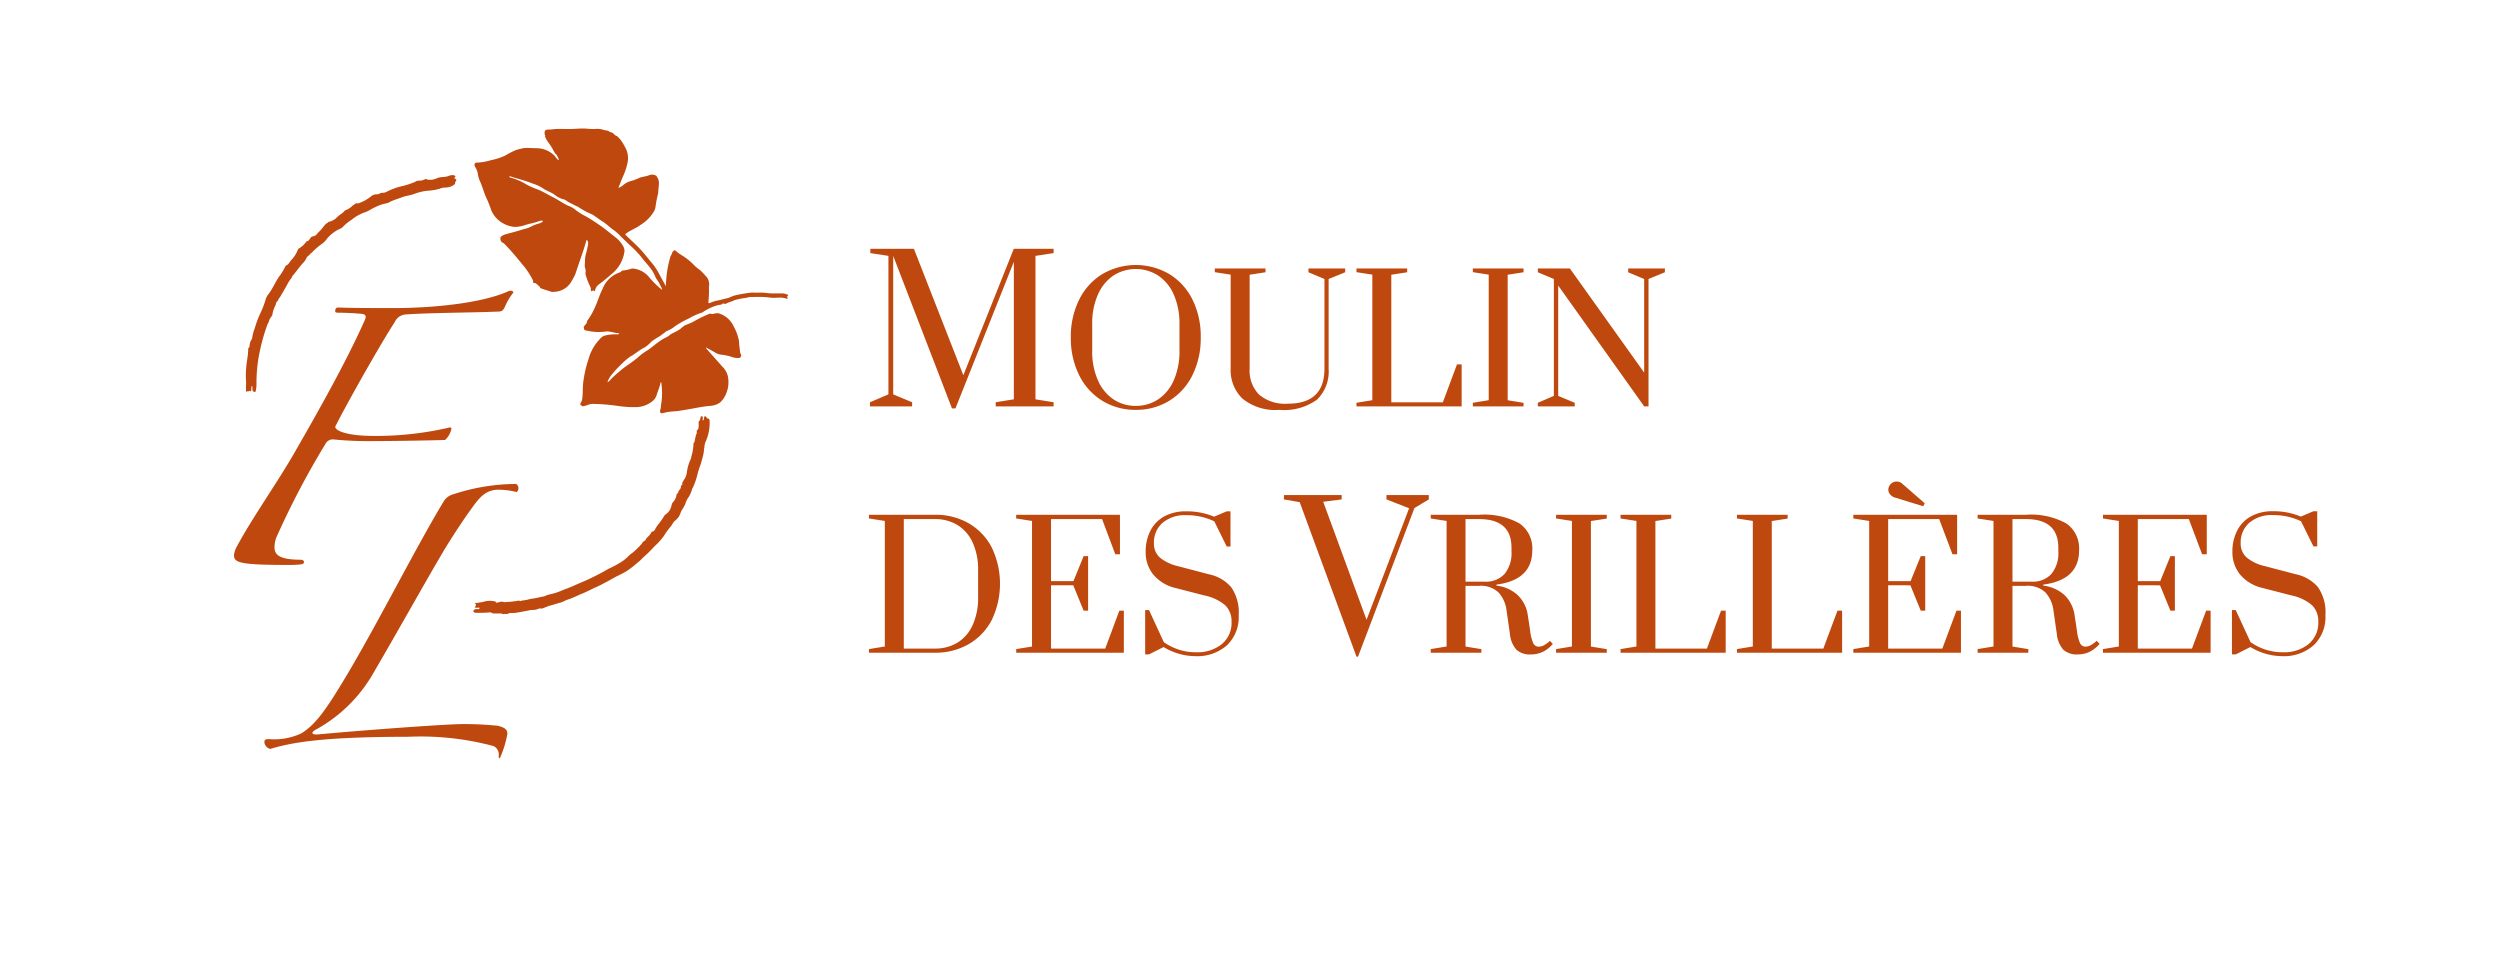 <svg xmlns="http://www.w3.org/2000/svg" xmlns:xlink="http://www.w3.org/1999/xlink" width="203" height="79" viewBox="0 0 203 79">
  <defs>
    <clipPath id="clip-path">
      <rect id="Rectangle_69" data-name="Rectangle 69" width="45" height="51.129" transform="translate(0 0)" fill="#be480e"/>
    </clipPath>
  </defs>
  <g id="logo" transform="translate(-33 1)">
    <rect id="Rectangle_47" data-name="Rectangle 47" width="203" height="79" transform="translate(33 -1)" fill="#fff"/>
    <g id="Groupe_40" data-name="Groupe 40" transform="translate(52 9.439)">
      <g id="Groupe_39" data-name="Groupe 39" transform="translate(0 -0.003)" clip-path="url(#clip-path)">
        <path id="Tracé_767" data-name="Tracé 767" d="M584.287,3.862a.014.014,0,0,0,.018.013.927.927,0,0,1,.185.67c-.025.246-.043.493-.064.739a8.37,8.37,0,0,0-.194.965,1.256,1.256,0,0,1-.121.442,3.151,3.151,0,0,1-1.08,1.112c-.344.269-.767.416-1.129.665-.163.112-.177.113-.035.25.311.3.63.59.935.895.362.361.679.764,1,1.158a5.451,5.451,0,0,1,.632.887c.206.386.418.77.627,1.154a8.992,8.992,0,0,1,.382-2.467c.093-.1.1-.25.186-.362s.159-.126.263-.026a2.667,2.667,0,0,0,.383.284,5.186,5.186,0,0,1,.971.746,3.472,3.472,0,0,0,.606.522l.27.268a.262.262,0,0,0,.106.108.4.4,0,0,0,.125.148v0a.954.954,0,0,1,.2.809,9.118,9.118,0,0,1-.039,1.227c-.021.118.033.131.14.089a2.784,2.784,0,0,1,.579-.191c.268-.042.522-.13.786-.185.227-.047.423-.181.653-.234a12.053,12.053,0,0,1,1.222-.216c.24-.03.489.009.732-.008.384-.026.759.071,1.141.063.256-.006.512,0,.768,0a1.137,1.137,0,0,1,.4.1c.042.014.074.081.051.087-.154.043-.036.128-.042.194-.007.086-.076.054-.115.036a1.551,1.551,0,0,0-.606-.071c-.143-.007-.283.018-.426.014-.274-.007-.543-.058-.816-.069-.345-.013-.691,0-1.036,0a.483.483,0,0,0-.152.013c-.269.092-.559.077-.827.164a1.452,1.452,0,0,0-.51.165h0a3.1,3.1,0,0,0-.538.209.091.091,0,0,1-.1,0,.175.175,0,0,0-.226.055.026.026,0,0,0-.029.012,2.409,2.409,0,0,0-.577.134,4.967,4.967,0,0,0-.829.41c-.051.035-.1.089-.153.1a4.8,4.8,0,0,0-.744.3c-.129.051-.244.144-.376.2a8.048,8.048,0,0,0-1.058.592,2.516,2.516,0,0,1-.709.416c-.035.008-.063.047-.094.071-.149.113-.3.222-.45.334a6.89,6.89,0,0,0-.7.455,2.356,2.356,0,0,1-.564.48c-.419.2-.748.522-1.153.734a5.934,5.934,0,0,0-.81.713,7.742,7.742,0,0,0-.7.768,1.818,1.818,0,0,0-.334.6c0,.029-.017.021-.029.008s.007-.016.011-.025l.016.021a.858.858,0,0,0,.254-.218,7.5,7.5,0,0,1,.727-.664c.492-.449,1.095-.76,1.582-1.222a5.941,5.941,0,0,1,.741-.529c.41-.284.776-.626,1.209-.881.156-.092.326-.157.475-.261a1.542,1.542,0,0,1,.272-.2,3.824,3.824,0,0,0,.668-.363,2.622,2.622,0,0,1,.384-.3,6.646,6.646,0,0,0,.655-.277,10.088,10.088,0,0,1,1.259-.624c.047-.019.107-.054.143-.038.158.068.3-.008.452-.027a.528.528,0,0,1,.2,0,1.919,1.919,0,0,1,1.21,1.019A4.148,4.148,0,0,1,591,17.265c0,.308.061.61.088.916a.3.3,0,0,0,.04.112.215.215,0,0,1-.2.343,1.655,1.655,0,0,1-.438-.063,3.975,3.975,0,0,0-.892-.206,1.2,1.2,0,0,1-.545-.181c-.237-.141-.481-.27-.742-.415a.417.417,0,0,0,.125.2c.406.46.815.917,1.222,1.376a1.672,1.672,0,0,1,.426.729,2.4,2.4,0,0,1-.085,1.329,2.075,2.075,0,0,1-.517.823,1.559,1.559,0,0,1-.755.285,9.94,9.94,0,0,0-1.062.142c-.508.1-1.018.184-1.528.266-.274.044-.555.046-.831.081-.174.022-.343.078-.517.106-.086.014-.166.041-.2-.117-.029-.123.041-.188.05-.281.02-.2.043-.4.075-.591a6.05,6.05,0,0,0-.033-1.524c-.064.02-.061.068-.068.1-.067.307-.192.6-.288.893a1.131,1.131,0,0,1-.252.46,2.192,2.192,0,0,1-1.474.575,9,9,0,0,1-1.373-.09,16.548,16.548,0,0,0-2.088-.175.945.945,0,0,0-.4.081,3.893,3.893,0,0,1-.387.111c-.049.02-.147-.052-.207-.1s-.03-.112,0-.173a.838.838,0,0,0,.112-.266,5.211,5.211,0,0,0,.055-.749,5.965,5.965,0,0,1,.1-1.07,9.2,9.2,0,0,1,.361-1.452,3.769,3.769,0,0,1,.733-1.428c.179-.194.322-.429.6-.5a3.3,3.3,0,0,1,.908-.1.409.409,0,0,0,.272-.051c-.093-.078-.2-.052-.287-.063a5.984,5.984,0,0,0-.7-.129,6.681,6.681,0,0,1-.728.055,4.554,4.554,0,0,1-.828-.093c-.144-.046-.314.018-.34-.22-.007-.063-.031-.109.015-.163.033-.038.082-.064.094-.119a.354.354,0,0,0,.14-.245.3.3,0,0,1,.077-.149,5.776,5.776,0,0,0,.608-1.1c.208-.467.343-.962.586-1.417a2.255,2.255,0,0,1,1.372-1.33c.1-.026.151-.133.259-.159a3.2,3.2,0,0,0,.64-.127.521.521,0,0,1,.247-.03,1.941,1.941,0,0,1,1.219.651,6.765,6.765,0,0,0,1.087,1.07c.008-.15-.108-.26-.158-.394-.092-.248-.291-.434-.393-.676a2.75,2.75,0,0,0-.219-.44c-.282-.435-.659-.793-.962-1.211a9.036,9.036,0,0,0-.967-.981c-.208-.21-.424-.411-.637-.615a4.11,4.11,0,0,0-.522-.486c-.355-.236-.649-.547-1.013-.772-.273-.169-.525-.378-.8-.545a5.866,5.866,0,0,1-1.127-.605.132.132,0,0,0-.044-.025c-.24-.091-.455-.231-.687-.335-.194-.087-.337-.278-.572-.279l-.024-.017A2.178,2.178,0,0,1,576,5.356c-.31-.211-.677-.309-.978-.54a3.149,3.149,0,0,0-.776-.346c-.528-.213-1.078-.361-1.623-.522-.093-.028-.188-.1-.3-.034a.162.162,0,0,0,.107.064,5.055,5.055,0,0,1,1.307.564,6.4,6.4,0,0,0,.9.4c.442.172.835.424,1.253.633s.786.476,1.2.677a2.1,2.1,0,0,1,.556.291,4.583,4.583,0,0,0,.9.578c.406.23.793.486,1.174.749.415.286.8.616,1.2.925a2.453,2.453,0,0,1,.673.759.736.736,0,0,1,.1.444,2.826,2.826,0,0,1-1.036,1.81c-.326.281-.65.567-1,.819a.837.837,0,0,0-.36.558c-.069.045-.119-.067-.152-.04-.189.146-.171,0-.181-.118a.405.405,0,0,0-.023-.133,6.312,6.312,0,0,1-.371-.925.723.723,0,0,1-.041-.229.841.841,0,0,0-.057-.5,3.149,3.149,0,0,1,.02-.387,2.273,2.273,0,0,1,.064-.639,7.406,7.406,0,0,0,.17-.729c.031-.164.049-.338-.108-.444-.257.922-.6,1.813-.891,2.719l-.034.086-.1.214c-.065.113-.13.225-.194.339a1.663,1.663,0,0,1-1.462.859.39.39,0,0,1-.167,0c-.169-.06-.341-.109-.512-.163l-.334-.114-.076-.05.005,0a.279.279,0,0,0-.145-.167h0c-.021-.066-.081-.088-.134-.119a.015.015,0,0,0-.018-.015c-.026-.073-.081-.076-.15-.082s-.185-.023-.123-.155c.013-.027-.008-.041-.017-.06a6.1,6.1,0,0,0-.863-1.306c-.458-.557-.916-1.116-1.424-1.631a.483.483,0,0,0-.173-.128c-.176-.069-.254-.4-.121-.5a.947.947,0,0,1,.28-.157c.5-.148,1.02-.264,1.517-.435a2.394,2.394,0,0,0,.714-.258,1.9,1.9,0,0,1,.267-.111c.2-.1.458-.084.632-.3a.429.429,0,0,0-.306,0,5,5,0,0,1-.8.227c-.158.037-.315.088-.47.139a2.793,2.793,0,0,1-.677.116,2.107,2.107,0,0,1-.959-.272,2.144,2.144,0,0,1-1.082-1.315c-.087-.221-.165-.445-.27-.659-.221-.452-.342-.944-.539-1.407a2.137,2.137,0,0,1-.212-.7,1.421,1.421,0,0,0-.221-.542c-.085-.162-.037-.326.148-.327a4.522,4.522,0,0,0,1.155-.2,4.884,4.884,0,0,0,1.181-.388,5.847,5.847,0,0,1,.8-.416,4.888,4.888,0,0,1,.718-.182c.317-.016.634.009.951.017a2.062,2.062,0,0,1,1.573.682c.029.1.123.145.174.226a.062.062,0,0,0,.087.029.057.057,0,0,0,.008-.078c-.083-.124-.108-.283-.232-.382l0,0-.03-.031a1.288,1.288,0,0,1-.146-.229,4.892,4.892,0,0,0-.471-.739.068.068,0,0,0-.043-.064.322.322,0,0,0-.089-.133.142.142,0,0,0-.043-.106l-.053-.1c0-.059.039-.122-.025-.171a.013.013,0,0,0-.009-.02c-.015-.347.034-.4.392-.4.125,0,.249-.021.374-.033.4-.036.807-.01,1.211-.01.466,0,.929-.065,1.4-.032a4.8,4.8,0,0,0,.784.025,1.4,1.4,0,0,1,.541.054,2.776,2.776,0,0,0,.451.09c.114.137.323.1.436.237l.047.044a.512.512,0,0,0,.244.158h0c.087.089.177.175.261.267a3.884,3.884,0,0,1,.384.615,1.771,1.771,0,0,1,.216,1.23,4.958,4.958,0,0,1-.4,1.208c-.121.286-.23.576-.353.886a1.222,1.222,0,0,0,.355-.2,1.618,1.618,0,0,1,.732-.376,4.336,4.336,0,0,0,.645-.255c.231-.074.474-.1.708-.175a.655.655,0,0,1,.68.05" transform="translate(-549.989 0.002)" fill="#be480e"/>
        <path id="Tracé_768" data-name="Tracé 768" d="M581.059,691.2l.008,0,0-.008c.1-.055.1-.228.2-.245.222-.037.237-.234.337-.366.031-.04.051-.089.082-.128a6.589,6.589,0,0,0,.551-.773.3.3,0,0,1,.1-.114,1.13,1.13,0,0,0,.451-.579c.059-.141.051-.318.164-.425a1.164,1.164,0,0,0,.3-.647.021.021,0,0,0,.008-.025l.035-.037h0a.042.042,0,0,0,.046-.03v0c.078-.066.044-.19.124-.25a.389.389,0,0,0,.137-.311h0l.052-.1,0,.007c.119-.055.017-.183.083-.256l0,0c.026-.03.062-.052.063-.1a.024.024,0,0,0,.011-.029l0,0a1.271,1.271,0,0,0,.267-.63,3.725,3.725,0,0,1,.281-1.022.886.886,0,0,0,.1-.356v0l.023-.045a4.073,4.073,0,0,0,.142-.987c.053-.014.066-.059.076-.1q.065-.291.129-.583c.066-.047.053-.119.058-.186s-.019-.148.032-.178c.14-.082.1-.212.12-.33.023-.134-.038-.273.03-.4.086-.046.083-.133.1-.211a.158.158,0,0,0,.028-.141l0,0,.029-.035,0-.005.136.019.02.05c-.006.062-.013.124-.018.187,0,.029,0,.062.034.069s.063-.031.063-.062a.33.33,0,0,1,.031-.2c.039-.068.077-.083.147-.025.05.042.062.135.109.138.2.012.183.177.184.282a3.657,3.657,0,0,1-.314,1.575,1.287,1.287,0,0,0-.11.442l0,.063a.139.139,0,0,0-.022.106l-.006.037a3.461,3.461,0,0,1-.1.592c-.059.211-.116.423-.176.633a7.92,7.92,0,0,0-.251.768,5.439,5.439,0,0,1-.4,1.155l-.032.041a2.754,2.754,0,0,1-.308.719,1.186,1.186,0,0,0-.2.375.215.215,0,0,0-.043.136,4.173,4.173,0,0,1-.313.549l-.008,0,0,.009-.194.467a.023.023,0,0,0-.017.026,2.672,2.672,0,0,1-.327.344c-.161.126-.219.334-.352.471a6.361,6.361,0,0,0-.534.738,5.4,5.4,0,0,1-.781.869,11.769,11.769,0,0,1-.914.9l-.273.271-.029.019c-.121.1-.238.208-.362.306a7.263,7.263,0,0,1-.662.5c-.386.236-.809.407-1.2.637-.327.192-.669.359-1,.538l-.009,0-.005.008a.078.078,0,0,0-.084.049l.008,0c-.04,0-.08,0-.106.042h0a1.165,1.165,0,0,0-.128.043c-.353.166-.7.354-1.06.5-.411.162-.8.376-1.223.507-.206.064-.383.193-.6.246-.28.07-.552.167-.831.24-.2.053-.391.148-.587.219-.114.041-.228-.02-.336.029a1.058,1.058,0,0,1-.5.1,1.329,1.329,0,0,0-.3.044c-.377.068-.751.149-1.131.2-.187.027-.385-.038-.561.066l-.036.022h-.12a.078.078,0,0,0-.083,0l-.166.011-.066-.03-.034-.018-.037-.01-.685,0a.074.074,0,0,0-.068-.036.236.236,0,0,0-.193-.047,9.564,9.564,0,0,1-1.015.03.343.343,0,0,1-.3-.086s.008-.009.007-.012a.1.1,0,0,0-.012-.02c-.02-.095.1-.1.113-.17l.23-.013a.129.129,0,0,0,.142-.028h0c.041-.076.035-.094-.049-.088a.872.872,0,0,1-.33-.021c.083-.11.184-.218.009-.323.134-.07.281-.02.406-.082a1.979,1.979,0,0,0,.283-.04,1.693,1.693,0,0,1,1.01-.021c.023.05.035.118.117.072a.477.477,0,0,0,.135-.015.546.546,0,0,1,.413-.025.328.328,0,0,0,.169,0,7.193,7.193,0,0,0,.992-.109c.089-.032.186.079.276-.007a3.888,3.888,0,0,0,.68-.126l.064-.017a5.8,5.8,0,0,0,.833-.157,1.521,1.521,0,0,0,.518-.156c.181-.045.363-.088.543-.136.325-.086.627-.235.94-.348.536-.193,1.041-.453,1.569-.662a19.59,19.59,0,0,0,1.917-.984,8.062,8.062,0,0,0,.842-.437,3.443,3.443,0,0,0,.67-.487,2.9,2.9,0,0,1,.312-.285,3.405,3.405,0,0,0,.6-.541.148.148,0,0,0,.1-.1.011.011,0,0,0,.009-.016c.045-.042.094-.082.135-.127.071-.078.1-.2.2-.241a.364.364,0,0,0,.2-.23h0l.274-.277" transform="translate(-547.309 -658.212)" fill="#be480e"/>
        <path id="Tracé_769" data-name="Tracé 769" d="M31.9,118.719a.015.015,0,0,0-.011.02,2.874,2.874,0,0,0-.391.609c-.158.267-.3.545-.469.8-.055.163-.219.267-.245.445l0-.005a.483.483,0,0,0-.194.354,2.366,2.366,0,0,0-.275.825c-.086.185-.264.323-.276.545h0a1.6,1.6,0,0,0-.139.273,15.934,15.934,0,0,0-.728,2.8,12.962,12.962,0,0,0-.145,1.826,2.558,2.558,0,0,1-.059.71c-.018.072-.021.114-.127.082s-.138-.078-.138-.175c0-.074-.006-.148-.007-.222,0-.033-.013-.057-.047-.056s-.031.029-.032.052c0,.079,0,.159-.012.237-.018.138-.031.143-.144.085-.011-.006-.04,0-.042,0-.034.105-.127.024-.141.033-.145.1-.094-.034-.1-.078-.011-.3.024-.6-.008-.9a5.985,5.985,0,0,1,.023-.9c.022-.5.16-.995.162-1.5l0-.036.017-.1a.02.02,0,0,0,.017-.021c.083-.032.073-.111.079-.175a.95.95,0,0,1,.147-.466.368.368,0,0,0,.068-.174,2.955,2.955,0,0,1,.207-.762,7.847,7.847,0,0,1,.444-1.2,7.414,7.414,0,0,0,.415-1.06,1.392,1.392,0,0,1,.2-.447c.379-.456.583-1.018.922-1.5a4.856,4.856,0,0,0,.5-.81.153.153,0,0,1,.063-.079c.219-.092.3-.324.45-.478a2.341,2.341,0,0,0,.5-.8.234.234,0,0,1,.069-.094,1.972,1.972,0,0,0,.6-.538.147.147,0,0,1,.094-.067c.091-.012.129-.078.182-.139.076-.088.116-.224.248-.244a.552.552,0,0,0,.411-.266l.063-.063h0l.022-.026c.245-.2.395-.481.622-.694h0c.083-.013.119-.091.181-.134a1.291,1.291,0,0,0,.64-.323c.2-.231.491-.347.678-.588a.107.107,0,0,1,.058-.034,1.623,1.623,0,0,0,.624-.419.424.424,0,0,0,.2-.142H37.1l0-.008a.43.43,0,0,0,.251-.009,3.384,3.384,0,0,0,.961-.535.7.7,0,0,1,.444-.182.51.51,0,0,0,.336-.095c.148-.048.309-.009.457-.086a5.654,5.654,0,0,1,1.182-.456,6.4,6.4,0,0,0,1.177-.372.537.537,0,0,1,.249-.1.961.961,0,0,0,.522-.1.178.178,0,0,1,.216.015,1.312,1.312,0,0,0,.826-.128l0,0c.268-.108.563-.056.835-.143a1.279,1.279,0,0,1,.325-.092c.1,0,.222-.016.288.092s-.079.087-.094.147c.226.135.226.135.083.328a.187.187,0,0,1-.073.2,1.232,1.232,0,0,1-.237.143,1.4,1.4,0,0,1-.434.1,1.194,1.194,0,0,0-.526.1l-.035.008a4.78,4.78,0,0,1-1.042.158c-.017,0-.033.008-.05.01a4.371,4.371,0,0,0-.981.262c-.288.1-.607.125-.888.232-.323.123-.657.219-.971.364a1.188,1.188,0,0,1-.375.155,3.078,3.078,0,0,0-.851.292c-.3.121-.573.342-.882.435a3.488,3.488,0,0,0-1.062.6,3.634,3.634,0,0,0-.664.531.678.678,0,0,1-.209.171,3.013,3.013,0,0,0-1.137.845,1.544,1.544,0,0,1-.37.389,5.248,5.248,0,0,0-.868.75c-.084.029-.125.1-.174.169h.005l-.055.039a.519.519,0,0,0-.2.223,1.35,1.35,0,0,1-.2.313c-.345.361-.617.781-.947,1.154a.129.129,0,0,0-.03.095" transform="translate(-27.202 -106.624)" fill="#be480e"/>
        <path id="Tracé_770" data-name="Tracé 770" d="M17.663,395.481a1.725,1.725,0,0,1-.517.94c-1.362.047-4.369.094-6.107.094a28.09,28.09,0,0,1-3.006-.141.677.677,0,0,0-.611.376,67.238,67.238,0,0,0-3.993,7.61,2.583,2.583,0,0,0-.141.752c0,.564.282,1.034,2.114,1.034.188,0,.282.094.282.188s-.047.141-.235.188a8.313,8.313,0,0,1-1.08.047c-3.946,0-4.369-.188-4.369-.8a1.757,1.757,0,0,1,.235-.7C1.5,402.716,3.57,399.8,4.886,397.5c1.973-3.429,4.228-7.422,5.731-10.8.141-.329.094-.47-.235-.517-.423-.047-1.362-.094-1.879-.094-.282,0-.282-.047-.282-.141,0-.188.094-.282.235-.282,1.08.047,3.053.047,4.557.047,2.772,0,6.952-.329,9.254-1.362a.355.355,0,0,1,.188-.047c.094,0,.235.047.235.141a5.116,5.116,0,0,0-.658,1.081c-.141.329-.235.47-.564.47-2.208.094-5.59.094-7.516.235a1.041,1.041,0,0,0-.893.611c-1.08,1.644-3.9,6.624-4.839,8.5,0,.376,1.127.752,3.1.752a26.234,26.234,0,0,0,6.248-.7Z" transform="translate(0 -371.133)" fill="#be480e"/>
        <path id="Tracé_771" data-name="Tracé 771" d="M91.064,842.82c-1.174,0-1.691.893-2.349,1.785-.8,1.128-1.738,2.584-2.443,3.805-1.268,2.161-3.476,6.107-5.261,9.16a12.065,12.065,0,0,1-4.7,4.7c-.376.188-.517.423.047.423,3.523-.329,10.429-.846,11.885-.846a26.324,26.324,0,0,1,2.819.141c.517.141.752.282.752.658a8.386,8.386,0,0,1-.611,1.973c-.094,0-.094-.047-.094-.188a.757.757,0,0,0-.423-.8,22.909,22.909,0,0,0-6.953-.752c-7.281,0-9.583.517-11.18.987a.654.654,0,0,1-.47-.517c0-.235.094-.282.376-.282a5.174,5.174,0,0,0,2.631-.47c.987-.611,1.785-1.6,3.1-3.758,2.678-4.322,6.013-11.039,8.456-15.08a1.3,1.3,0,0,1,.752-.564,16.476,16.476,0,0,1,5.12-.846.4.4,0,0,1,.047.658,5.889,5.889,0,0,0-1.5-.188" transform="translate(-69.615 -813.488)" fill="#be480e"/>
      </g>
    </g>
    <path id="Tracé_1048" data-name="Tracé 1048" d="M7.3,16.16,2.528,3.776V15.024l1.536.64V16H.64v-.336l1.5-.64V3.776L.672,3.552V3.2H4.208L8.224,13.472,12.32,3.2h3.232v.352l-1.472.224V15.424l1.472.24V16h-4.7v-.336l1.472-.24V4.256L7.584,16.16Zm14.93.12a5.1,5.1,0,0,1-2.73-.742,5.039,5.039,0,0,1-1.876-2.079,6.721,6.721,0,0,1-.672-3.059,6.721,6.721,0,0,1,.672-3.059A5.039,5.039,0,0,1,19.5,5.262a5.393,5.393,0,0,1,5.46,0,5.039,5.039,0,0,1,1.876,2.079A6.721,6.721,0,0,1,27.5,10.4a6.721,6.721,0,0,1-.672,3.059,5.039,5.039,0,0,1-1.876,2.079A5.1,5.1,0,0,1,22.226,16.28Zm0-.322a3.215,3.215,0,0,0,1.813-.532,3.565,3.565,0,0,0,1.267-1.547,5.754,5.754,0,0,0,.462-2.4V9.322a5.754,5.754,0,0,0-.462-2.4,3.565,3.565,0,0,0-1.267-1.547,3.367,3.367,0,0,0-3.633,0,3.585,3.585,0,0,0-1.26,1.547,5.754,5.754,0,0,0-.462,2.4v2.156a5.754,5.754,0,0,0,.462,2.4,3.585,3.585,0,0,0,1.26,1.547A3.206,3.206,0,0,0,22.226,15.958Zm11.662.322a4.216,4.216,0,0,1-3.01-.917,3.218,3.218,0,0,1-.952-2.429V5.3l-1.288-.2V4.8h4.116v.308l-1.288.2v7.63a2.776,2.776,0,0,0,.77,2.107,3.275,3.275,0,0,0,2.338.735q2.968,0,2.968-2.842V5.654l-1.3-.546V4.8h2.982v.308l-1.344.546v7.28a3.188,3.188,0,0,1-.938,2.513A4.546,4.546,0,0,1,33.888,16.28ZM40.146,16v-.294l1.288-.21V5.3l-1.288-.2V4.8h4.116v.308l-1.288.2v10.36H47.16l1.148-3.08h.378V16Zm9.45,0v-.294l1.288-.21V5.3l-1.288-.2V4.8h4.116v.308l-1.288.2V15.5l1.288.21V16Zm5.278,0v-.294l1.3-.56V5.654l-1.3-.546V4.8h2.6l6.034,8.456v-7.6l-1.3-.546V4.8h2.982v.308l-1.33.546V16h-.35L56.526,6.186v8.96l1.344.56V16ZM.56,35.706l1.288-.21V25.3l-1.288-.2V24.8H5.922a5.362,5.362,0,0,1,2.737.693,4.822,4.822,0,0,1,1.869,1.96,6.8,6.8,0,0,1,0,5.894,4.809,4.809,0,0,1-1.876,1.96A5.373,5.373,0,0,1,5.922,36H.56Zm5.362-.042a3.447,3.447,0,0,0,1.813-.476,3.2,3.2,0,0,0,1.239-1.421,5.311,5.311,0,0,0,.448-2.289V29.322a5.264,5.264,0,0,0-.448-2.282,3.209,3.209,0,0,0-1.239-1.414,3.447,3.447,0,0,0-1.813-.476H3.388V35.664ZM12.516,36v-.294L13.8,35.5V25.3l-1.288-.2V24.8h8.428v3.206h-.378L19.488,25.15H15.344v5.04h1.82l.826-2.03h.364v4.424H17.99l-.84-2.058H15.344v5.138h4.4l1.148-3.08h.364V36Zm14.532.28a5,5,0,0,1-2.562-.742l-1.19.6h-.308v-3.6H23.3l1.2,2.6a4.476,4.476,0,0,0,2.66.826,3.135,3.135,0,0,0,2.037-.651A2.217,2.217,0,0,0,30,33.494a1.784,1.784,0,0,0-.518-1.351,3.756,3.756,0,0,0-1.68-.791l-2.324-.6a3.34,3.34,0,0,1-1.834-1.1,2.874,2.874,0,0,1-.616-1.841,3.7,3.7,0,0,1,.385-1.715,2.734,2.734,0,0,1,1.127-1.162,3.572,3.572,0,0,1,1.764-.413,5.718,5.718,0,0,1,2.282.434l1.022-.434h.308v2.856H29.61L28.6,25.332a5.2,5.2,0,0,0-2.282-.5,2.782,2.782,0,0,0-1.918.623,2.1,2.1,0,0,0-.7,1.645,1.5,1.5,0,0,0,.5,1.19,3.593,3.593,0,0,0,1.463.686l2.506.658a3.239,3.239,0,0,1,1.813,1.057,3.621,3.621,0,0,1,.6,2.275,3.145,3.145,0,0,1-.959,2.436A3.647,3.647,0,0,1,27.048,36.28Zm13.1.04L35.536,23.776l-1.28-.224V23.2h4.688v.352l-1.5.192,3.52,9.584,3.456-9.056-1.84-.72V23.2h3.44v.352l-1.168.7L40.272,36.32Zm14.166-.18a1.634,1.634,0,0,1-1.176-.378,2.239,2.239,0,0,1-.532-1.288L52.336,32.6a2.67,2.67,0,0,0-.651-1.491,2.1,2.1,0,0,0-1.589-.539H49V35.5l1.288.21V36H46.176v-.294l1.288-.21V25.3l-1.288-.2V24.8H50.1a5.9,5.9,0,0,1,3.3.714,2.469,2.469,0,0,1,1.022,2.17q0,2.408-2.912,2.786v.084a3.073,3.073,0,0,1,1.729.77,2.806,2.806,0,0,1,.819,1.638l.182,1.2A3.745,3.745,0,0,0,54.5,35.23a.482.482,0,0,0,.455.28.924.924,0,0,0,.448-.133,2.045,2.045,0,0,0,.448-.343l.238.252a2.529,2.529,0,0,1-.84.658A2.252,2.252,0,0,1,54.31,36.14Zm-3.738-5.908a2.04,2.04,0,0,0,1.589-.623,2.651,2.651,0,0,0,.567-1.841v-.294q0-2.324-2.632-2.324H49v5.082ZM56.354,36v-.294l1.288-.21V25.3l-1.288-.2V24.8H60.47v.308l-1.288.2V35.5l1.288.21V36Zm5.236,0v-.294l1.288-.21V25.3l-1.288-.2V24.8h4.116v.308l-1.288.2v10.36H68.6l1.148-3.08h.378V36Zm9.45,0v-.294l1.288-.21V25.3l-1.288-.2V24.8h4.116v.308l-1.288.2v10.36h4.186l1.148-3.08h.378V36Zm9.45,0v-.294l1.288-.21V25.3l-1.288-.2V24.8h8.428v3.206H88.54L87.462,25.15H83.318v5.04h1.82l.826-2.03h.364v4.424h-.364l-.84-2.058H83.318v5.138h4.4l1.148-3.08h.364V36Zm3.332-12.614a.739.739,0,0,1-.35-.245.6.6,0,0,1-.14-.385.64.64,0,0,1,.2-.455.622.622,0,0,1,.462-.2.687.687,0,0,1,.462.168l1.834,1.6-.126.238Zm14.9,12.754a1.634,1.634,0,0,1-1.176-.378,2.239,2.239,0,0,1-.532-1.288L96.744,32.6a2.67,2.67,0,0,0-.651-1.491,2.1,2.1,0,0,0-1.589-.539H93.412V35.5l1.288.21V36H90.584v-.294l1.288-.21V25.3l-1.288-.2V24.8H94.5a5.9,5.9,0,0,1,3.3.714,2.469,2.469,0,0,1,1.022,2.17q0,2.408-2.912,2.786v.084a3.073,3.073,0,0,1,1.729.77,2.806,2.806,0,0,1,.819,1.638l.182,1.2a3.746,3.746,0,0,0,.259,1.064.482.482,0,0,0,.455.28.924.924,0,0,0,.448-.133,2.045,2.045,0,0,0,.448-.343l.238.252a2.529,2.529,0,0,1-.84.658A2.252,2.252,0,0,1,98.718,36.14ZM94.98,30.232a2.04,2.04,0,0,0,1.589-.623,2.651,2.651,0,0,0,.567-1.841v-.294q0-2.324-2.632-2.324H93.412v5.082ZM100.762,36v-.294l1.288-.21V25.3l-1.288-.2V24.8h8.428v3.206h-.378l-1.078-2.856H103.59v5.04h1.82l.826-2.03h.364v4.424h-.364l-.84-2.058H103.59v5.138h4.4l1.148-3.08h.364V36Zm14.532.28a5,5,0,0,1-2.562-.742l-1.19.6h-.308v-3.6h.308l1.2,2.6a4.476,4.476,0,0,0,2.66.826,3.135,3.135,0,0,0,2.037-.651,2.217,2.217,0,0,0,.805-1.827,1.784,1.784,0,0,0-.518-1.351,3.756,3.756,0,0,0-1.68-.791l-2.324-.6a3.34,3.34,0,0,1-1.834-1.1,2.874,2.874,0,0,1-.616-1.841,3.7,3.7,0,0,1,.385-1.715,2.734,2.734,0,0,1,1.127-1.162,3.572,3.572,0,0,1,1.764-.413,5.718,5.718,0,0,1,2.282.434l1.022-.434h.308v2.856h-.308l-1.008-2.044a5.2,5.2,0,0,0-2.282-.5,2.782,2.782,0,0,0-1.918.623,2.1,2.1,0,0,0-.7,1.645,1.5,1.5,0,0,0,.5,1.19,3.593,3.593,0,0,0,1.463.686l2.506.658a3.239,3.239,0,0,1,1.813,1.057,3.621,3.621,0,0,1,.6,2.275,3.145,3.145,0,0,1-.959,2.436A3.647,3.647,0,0,1,115.294,36.28Z" transform="translate(103 16)" fill="#be480e"/>
  </g>
</svg>
